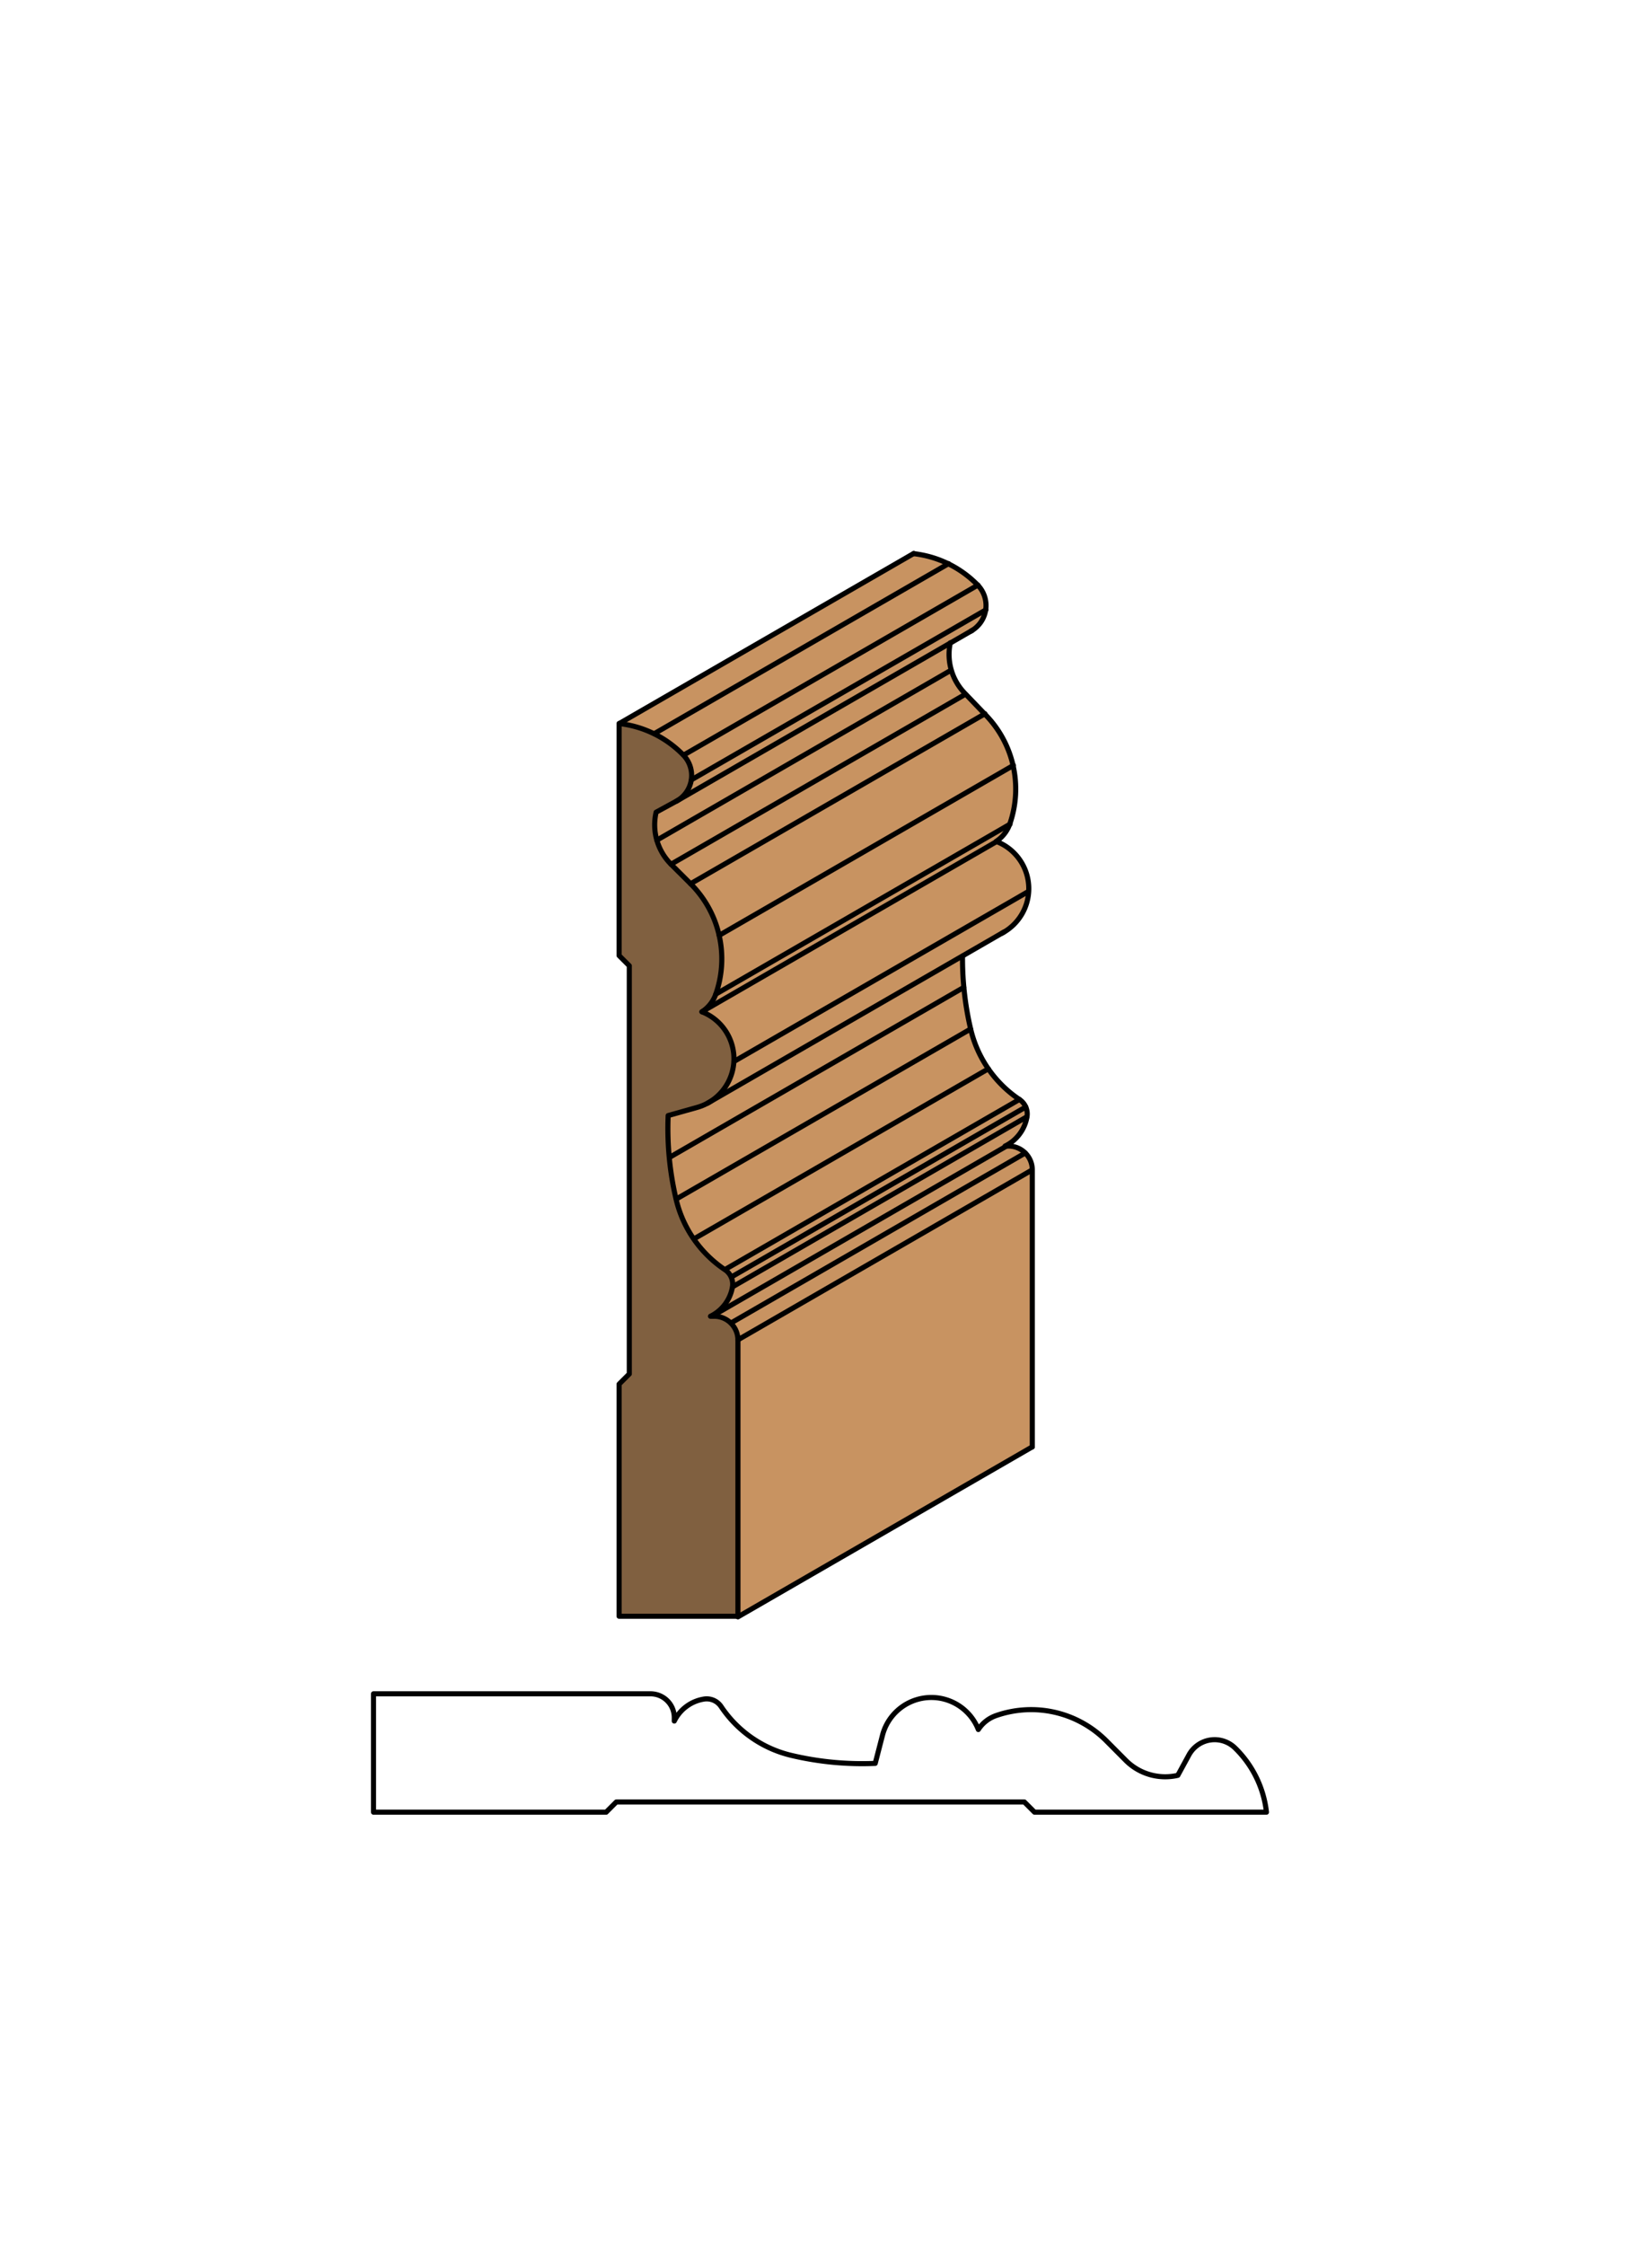 <svg xmlns="http://www.w3.org/2000/svg" viewBox="0 0 161.97 220"><defs><style>.cls-1{fill:#fff;}.cls-2{fill:#c89361;}.cls-3{fill:#806040;}.cls-4{fill:none;stroke:#000;stroke-linecap:round;stroke-linejoin:round;stroke-width:0.5px;}</style></defs><title>Base-SM-97</title><g id="white_box" data-name="white box"><rect class="cls-1" width="161.97" height="220"/></g><g id="Layer_1" data-name="Layer 1"><polygon class="cls-2" points="101.2 114.65 101.2 141.8 72.35 158.46 72.35 131.31 101.2 114.65"/><path class="cls-2" d="M64.15,71.9a10.41,10.41,0,0,0-3.42-1L89.59,54.24a10.42,10.42,0,0,1,3.42,1Z"/><path class="cls-2" d="M67,74a10.41,10.41,0,0,0-2.88-2.09L93,55.24a10.41,10.41,0,0,1,2.88,2.09Z"/><path class="cls-2" d="M67.8,76.42A2.87,2.87,0,0,0,67,74L95.88,57.34a2.87,2.87,0,0,1,.78,2.43Z"/><path class="cls-2" d="M66.48,78.43a2.87,2.87,0,0,0,1.32-2L96.66,59.77a2.86,2.86,0,0,1-1.32,2Z"/><path class="cls-2" d="M64.4,82.34a5.47,5.47,0,0,1-.07-2.74l2-1.09.15-.08L93.16,63a5.46,5.46,0,0,0,.09,2.66Z"/><path class="cls-2" d="M65.79,84.7a5.47,5.47,0,0,1-1.39-2.36L93.25,65.68A5.46,5.46,0,0,0,94.65,68Z"/><polygon class="cls-2" points="67.71 86.61 65.79 84.7 94.65 68.04 96.56 69.95 67.71 86.61"/><path class="cls-2" d="M96.57,70A10.41,10.41,0,0,1,99.36,75L70.51,91.67a10.41,10.41,0,0,0-2.8-5.05Z"/><path class="cls-2" d="M70.18,97.43a10.41,10.41,0,0,0,.33-5.77L99.36,75A10.41,10.41,0,0,1,99,80.77Z"/><path class="cls-2" d="M68.82,99.16a3.4,3.4,0,0,0,1.36-1.73L99,80.77a3.4,3.4,0,0,1-1.36,1.73Z"/><path class="cls-2" d="M72,104a5,5,0,0,0-3.14-4.87L97.67,82.5a5,5,0,0,1,3.14,4.87Z"/><path class="cls-2" d="M69.6,108A5,5,0,0,0,72,104l28.85-16.66a5,5,0,0,1-2.36,4Z"/><path class="cls-2" d="M65.64,113.43a30.19,30.19,0,0,1-.11-4.13l2.78-.76A5,5,0,0,0,69.6,108L94.36,93.7a30.09,30.09,0,0,0,.13,3.08Z"/><path class="cls-2" d="M66.31,117.51a30.19,30.19,0,0,1-.67-4.08L94.49,96.77a30.21,30.21,0,0,0,.67,4.08Z"/><path class="cls-2" d="M68,121.41a11.47,11.47,0,0,1-1.74-3.9l28.85-16.66a11.46,11.46,0,0,0,1.74,3.9Z"/><path class="cls-2" d="M96.9,104.75a11.47,11.47,0,0,0,3,3L71.1,124.41a11.46,11.46,0,0,1-3-3Z"/><path class="cls-2" d="M100,107.75a1.7,1.7,0,0,1,.62.74L71.71,125.15a1.7,1.7,0,0,0-.62-.74Z"/><path class="cls-2" d="M100.57,108.49a1.7,1.7,0,0,1,.11,1L71.83,126.11a1.7,1.7,0,0,0-.11-1Z"/><path class="cls-2" d="M69.85,129h-.17a3.93,3.93,0,0,0,2.15-2.86l28.85-16.66a3.93,3.93,0,0,1-2.15,2.86h.17Z"/><path class="cls-2" d="M71.67,129.66A2.33,2.33,0,0,0,70,129h-.17L98.7,112.31h.17a2.33,2.33,0,0,1,1.65.68Z"/><path class="cls-2" d="M72.35,131.31a2.33,2.33,0,0,0-.68-1.65L100.52,113a2.33,2.33,0,0,1,.68,1.65Z"/><path class="cls-3" d="M72.35,158.46H60.73V135.71l1-1v-40l-1-1V70.9A10.41,10.41,0,0,1,67,74a2.87,2.87,0,0,1-.55,4.43l-.16.09-2,1.08a5.46,5.46,0,0,0,1.46,5.1l1.92,1.91a10.41,10.41,0,0,1,2.47,10.82,3.4,3.4,0,0,1-1.36,1.73A4.95,4.95,0,0,1,69.6,108l-.21.12a5,5,0,0,1-1.07.43l-2.78.76a30.2,30.2,0,0,0,.78,8.21,11.46,11.46,0,0,0,4.79,6.9,1.7,1.7,0,0,1,.73,1.7A3.93,3.93,0,0,1,69.68,129H70a2.33,2.33,0,0,1,2.33,2.33Z"/><path class="cls-4" d="M68.32,108.54a4.95,4.95,0,0,0,.5-9.38,3.4,3.4,0,0,0,1.36-1.73,10.41,10.41,0,0,0-2.47-10.82L65.79,84.7a5.46,5.46,0,0,1-1.46-5.1l2-1.09A2.87,2.87,0,0,0,67,74a10.41,10.41,0,0,0-6.3-3.09V93.65l1,1v40l-1,1v22.75H72.35V131.31A2.33,2.33,0,0,0,70,129h-.34a3.93,3.93,0,0,0,2.15-2.86,1.7,1.7,0,0,0-.73-1.7,11.46,11.46,0,0,1-4.79-6.9,30.2,30.2,0,0,1-.78-8.21Z"/><line class="cls-4" x1="72.35" y1="158.46" x2="101.21" y2="141.8"/><path class="cls-4" d="M101.21,141.8V114.65a2.33,2.33,0,0,0-2.33-2.33h-.34a3.93,3.93,0,0,0,2.15-2.86,1.7,1.7,0,0,0-.73-1.7,11.46,11.46,0,0,1-4.79-6.9,30.19,30.19,0,0,1-.8-7.15"/><path class="cls-4" d="M98.24,91.46a4.95,4.95,0,0,0-.57-9A3.4,3.4,0,0,0,99,80.77,10.41,10.41,0,0,0,96.57,70L94.65,68a5.47,5.47,0,0,1-1.48-5"/><path class="cls-4" d="M95.18,61.86h0a2.87,2.87,0,0,0,.69-4.51,10.41,10.41,0,0,0-6.3-3.09"/><line class="cls-4" x1="60.73" y1="70.9" x2="89.59" y2="54.24"/><line class="cls-4" x1="64.15" y1="71.9" x2="93" y2="55.24"/><line class="cls-4" x1="67.03" y1="74" x2="95.88" y2="57.34"/><line class="cls-4" x1="67.8" y1="76.42" x2="96.66" y2="59.77"/><line class="cls-4" x1="66.32" y1="78.52" x2="95.34" y2="61.77"/><line class="cls-4" x1="64.4" y1="82.34" x2="93.25" y2="65.68"/><line class="cls-4" x1="65.79" y1="84.7" x2="94.65" y2="68.04"/><line class="cls-4" x1="67.71" y1="86.61" x2="96.57" y2="69.95"/><line class="cls-4" x1="70.51" y1="91.67" x2="99.36" y2="75.01"/><line class="cls-4" x1="70.18" y1="97.43" x2="99.03" y2="80.77"/><line class="cls-4" x1="68.82" y1="99.16" x2="97.67" y2="82.5"/><line class="cls-4" x1="71.96" y1="104.03" x2="100.81" y2="87.38"/><line class="cls-4" x1="69.39" y1="108.11" x2="98.45" y2="91.33"/><line class="cls-4" x1="65.64" y1="113.43" x2="94.49" y2="96.77"/><line class="cls-4" x1="66.31" y1="117.51" x2="95.16" y2="100.85"/><line class="cls-4" x1="68.05" y1="121.41" x2="96.9" y2="104.75"/><line class="cls-4" x1="71.1" y1="124.41" x2="99.95" y2="107.75"/><line class="cls-4" x1="71.71" y1="125.15" x2="100.57" y2="108.49"/><line class="cls-4" x1="71.83" y1="126.11" x2="100.68" y2="109.45"/><line class="cls-4" x1="69.85" y1="128.97" x2="98.7" y2="112.31"/><line class="cls-4" x1="71.67" y1="129.66" x2="100.52" y2="113"/><line class="cls-4" x1="72.35" y1="131.31" x2="101.21" y2="114.65"/><path class="cls-4" d="M86.54,170a4.95,4.95,0,0,1,9.38-.5,3.4,3.4,0,0,1,1.73-1.36,10.41,10.41,0,0,1,10.82,2.47l1.91,1.92a5.46,5.46,0,0,0,5.1,1.46l1.09-2a2.87,2.87,0,0,1,4.51-.69,10.41,10.41,0,0,1,3.09,6.3H101.43l-1-1h-40l-1,1H36.62V166H63.78a2.33,2.33,0,0,1,2.33,2.33v.34A3.93,3.93,0,0,1,69,166.52a1.7,1.7,0,0,1,1.7.73,11.46,11.46,0,0,0,6.9,4.79,30.19,30.19,0,0,0,8.21.78Z"/></g></svg>